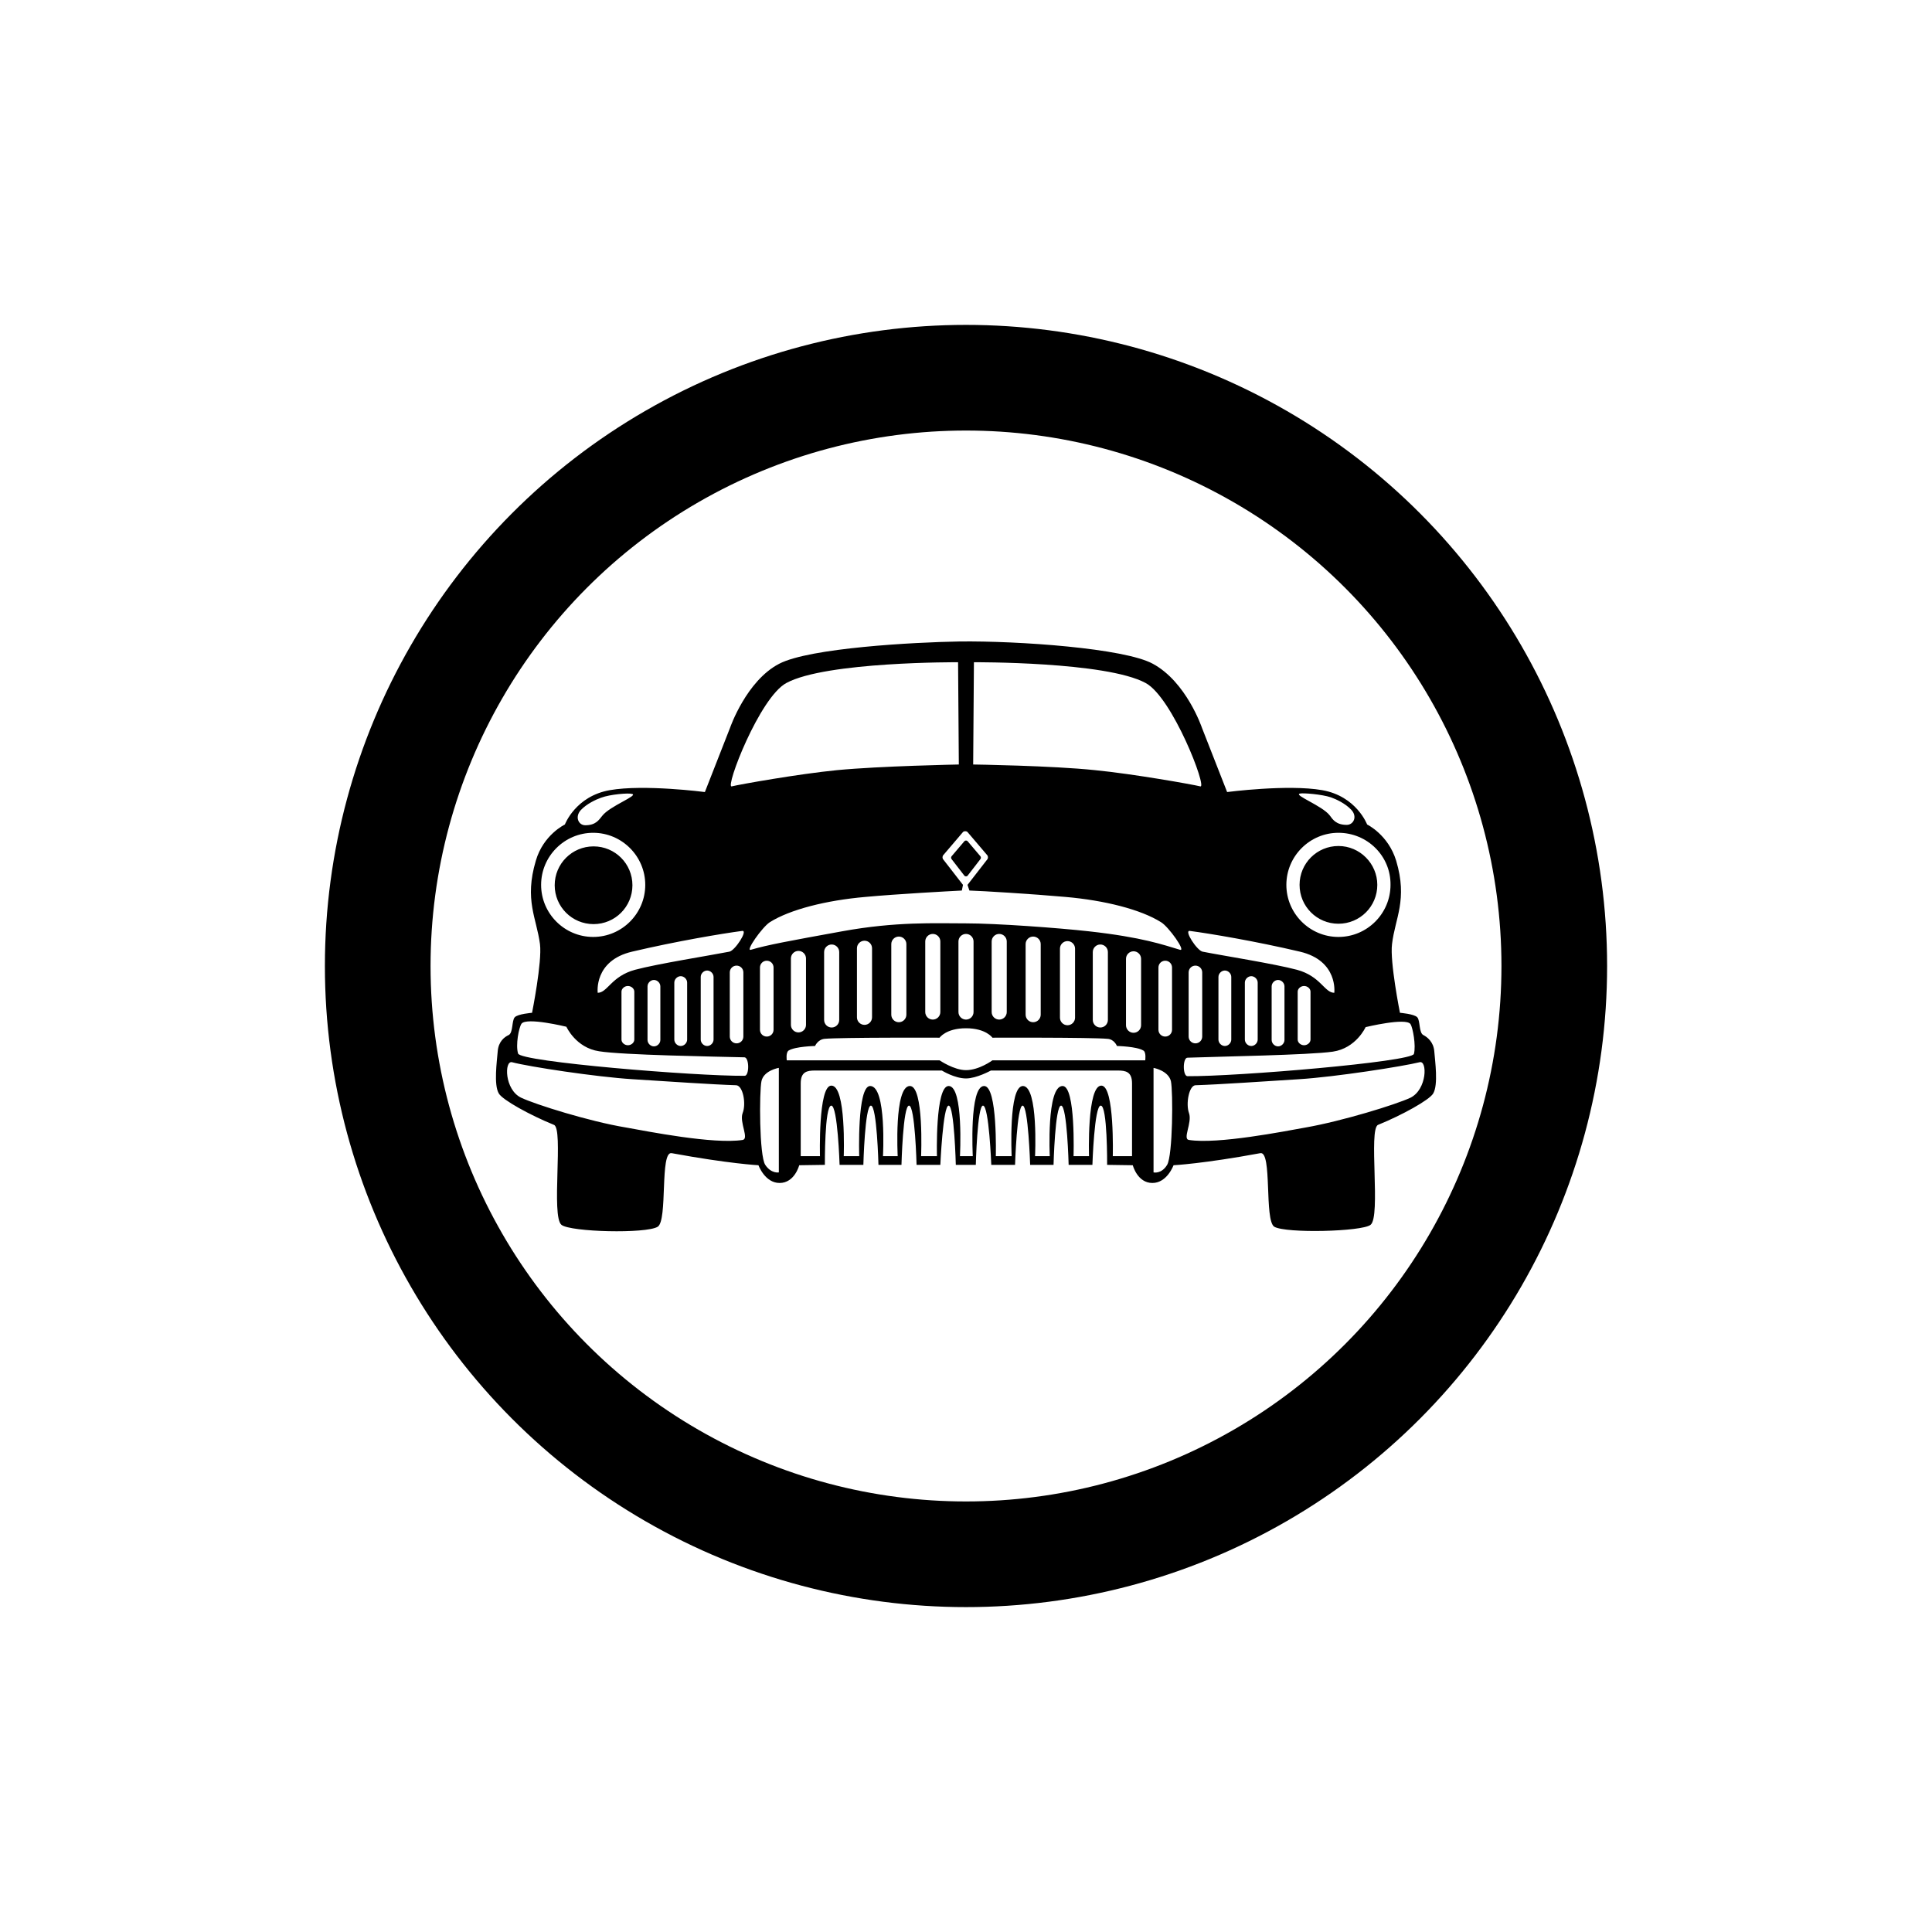 <?xml version="1.0" encoding="utf-8"?>
<!-- Generator: Adobe Illustrator 21.0.2, SVG Export Plug-In . SVG Version: 6.00 Build 0)  -->
<svg version="1.1" id="OLDTIMER" xmlns="http://www.w3.org/2000/svg" xmlns:xlink="http://www.w3.org/1999/xlink" x="0px" y="0px"
	 viewBox="0 0 512 512" style="enable-background:new 0 0 512 512;" xml:space="preserve">
<style type="text/css">
	.st0{fill:none;stroke:#000000;stroke-width:28;stroke-miterlimit:10;}
</style>
<circle class="st0" cx="256" cy="256" r="155.9"/>
<path d="M254.2,170c15.7-0.2,43.8,1.8,51.3,5.9c8.9,4.8,13,16.9,13,16.9l6.7,17.1c0,0,16.1-2.1,25.2-0.5s11.9,9.1,11.9,9.1
	s5.6,2.7,7.7,9.6c3.1,10.4-0.3,15.2-1.1,22.1c-0.6,4.7,2.1,18.2,2.1,18.2s3.8,0.3,4.6,1.2c0.8,0.9,0.4,4.1,1.6,4.7
	c1,0.5,2.7,1.8,2.9,4.3c0.2,2.6,1.1,8.9-0.3,11.2c-1,1.7-8.2,5.7-14.6,8.3c-2.6,1.1,0.8,24.4-2,26.5c-2.3,1.8-22.4,2.3-25.5,0.5
	c-2.7-1.7-0.5-20.1-3.7-19.5c-15.1,2.8-23,3.2-23,3.2s-1.7,4.7-5.6,4.7c-4,0-5.2-4.7-5.2-4.7l-6.8-0.1c0,0,0.1-15.8-1.7-15.7
	c-1.7,0-2.2,15.7-2.2,15.7h-6.3c0,0-0.4-15.7-2-15.7s-2,15.7-2,15.7H273c0,0-0.5-15.7-2-15.7s-2,15.7-2,15.7h-6.3
	c0,0-0.6-15.7-2.2-15.7c-1.5,0-1.9,15.7-1.9,15.7h-5.3c0,0-0.4-15.7-1.9-15.7s-2.2,15.7-2.2,15.7h-6.3c0,0-0.4-15.7-2-15.7
	s-2,15.7-2,15.7h-6.1c0,0-0.4-15.7-2-15.7s-2,15.7-2,15.7h-6.3c0,0-0.5-15.7-2.2-15.7c-1.8,0-1.7,15.7-1.7,15.7l-6.8,0.1
	c0,0-1.2,4.7-5.2,4.7c-3.9,0-5.6-4.7-5.6-4.7s-7.8-0.4-23-3.2c-3.2-0.6-1,17.8-3.7,19.5c-3.1,1.9-23.1,1.4-25.5-0.5
	c-2.8-2.2,0.6-25.5-2-26.5c-6.4-2.6-13.6-6.6-14.6-8.3c-1.4-2.3-0.5-8.6-0.3-11.2s1.8-3.8,2.9-4.3c1.2-0.6,0.8-3.8,1.6-4.7
	c0.8-0.9,4.6-1.2,4.6-1.2s2.7-13.5,2.1-18.2c-0.9-6.9-4.2-11.7-1.1-22.1c2-6.9,7.7-9.6,7.7-9.6s2.8-7.5,11.9-9.1
	c9.1-1.6,25.2,0.5,25.2,0.5l6.7-17.1c0,0,4.3-12.4,13-16.9C214.6,171.7,242.2,170.2,254.2,170z M143.4,234.5
	c0,7.6,6.2,13.8,13.8,13.8s13.8-6.2,13.8-13.8s-6.2-13.8-13.8-13.8S143.4,226.9,143.4,234.5z M157.3,224.3c5.7,0,10.3,4.6,10.3,10.3
	s-4.6,10.3-10.3,10.3s-10.3-4.6-10.3-10.3C147,228.9,151.6,224.3,157.3,224.3z M354.7,220.7c-7.6,0-13.8,6.2-13.8,13.8
	s6.2,13.8,13.8,13.8c7.6,0,13.8-6.2,13.8-13.8C368.6,226.9,362.4,220.7,354.7,220.7z M365,234.5c0,5.7-4.6,10.3-10.3,10.3
	s-10.3-4.6-10.3-10.3s4.6-10.3,10.3-10.3S365,228.9,365,234.5z M208.4,181c-7.1,3.8-16.3,27.8-14.5,27.4c2-0.5,17.7-3.3,27.9-4.3
	c11.4-1.1,32.3-1.5,32.3-1.5l-0.2-27.1C253.9,175.5,218.9,175.3,208.4,181z M258.1,175.5l-0.2,27.1c0,0,20.9,0.3,32.3,1.5
	c10.2,1,25.9,3.8,27.9,4.3c1.9,0.5-7.4-23.6-14.5-27.4C293.1,175.3,258.1,175.5,258.1,175.5z M159.3,211.4c-1.4,0.5-3.8,1.6-5.4,3.3
	c-1.6,1.8-0.6,4,1.2,4c2.8,0,3.6-1.4,4.5-2.5c2-2.6,9.7-5.4,7.9-5.8C166.6,210.1,161.7,210.5,159.3,211.4z M344.5,210.3
	c-1.8,0.4,5.9,3.2,7.9,5.8c0.8,1.1,1.7,2.5,4.5,2.5c1.8,0,2.9-2.2,1.2-4c-1.6-1.7-4-2.8-5.4-3.3
	C350.3,210.5,345.4,210.1,344.5,210.3z M167.5,252.2c-10.2,2.4-9.1,10.9-9.1,10.9c2.6,0,3.6-4.4,9.9-6.1c6-1.6,19.9-3.8,25-4.8
	c1.5-0.3,5-5.7,3.4-5.5C191.4,247.4,179.4,249.4,167.5,252.2z M315.3,246.7c-1.6-0.2,1.9,5.2,3.4,5.5c5,1,19,3.2,25,4.8
	c6.3,1.7,7.3,6.1,9.9,6.1c0,0,1.1-8.5-9.1-10.9C332.6,249.4,320.6,247.4,315.3,246.7z M197.3,280.2c-8.2-0.2-32.3-0.6-38.5-1.6
	c-6.2-0.9-8.7-6.5-8.7-6.5s-10.6-2.6-11.9-0.8c-0.7,1-1.6,5.7-0.9,7.9c0.6,2.2,46.9,6,60,5.9C198.6,285.2,198.6,280.3,197.3,280.2z
	 M314.7,285.2c13.1,0.1,59.4-3.8,60-5.9c0.6-2.2-0.3-7-0.9-7.9c-1.2-1.8-11.9,0.8-11.9,0.8s-2.5,5.6-8.7,6.5s-30.3,1.3-38.5,1.6
	C313.4,280.3,313.4,285.2,314.7,285.2z M195.1,287.6c-6.4-0.2-17.9-1-27.5-1.6s-27.4-3.3-31.9-4.5c-2.1-0.5-2,7.3,2.4,9.4
	c3.8,1.8,18.1,6.3,27.8,7.9c5.6,1,23.2,4.5,30.9,3.3c1.8-0.3-0.9-4.7,0-7.1C197.8,292.5,196.9,287.7,195.1,287.6z M315.1,295
	c0.9,2.5-1.8,6.9,0,7.1c7.6,1.2,25.3-2.3,30.9-3.3c9.7-1.7,24-6.1,27.8-7.9c4.4-2.2,4.5-10,2.4-9.4c-4.4,1.1-22.3,3.9-31.9,4.5
	s-21.1,1.4-27.5,1.6C315.1,287.7,314.2,292.5,315.1,295z M201.8,286.5c-0.6,2.8-0.6,19.8,1,22.2s3.6,2,3.6,2V283
	C206.3,283,202.4,283.7,201.8,286.5z M305.7,283v27.7c0,0,2.1,0.5,3.6-2s1.6-19.4,1-22.2C309.6,283.7,305.7,283,305.7,283z M263,281
	h40.5c0,0,0.3-2.2-0.5-2.6c-1.8-1.1-7-1.2-7-1.2s-0.7-1.8-2.5-1.9c-4.3-0.4-30.5-0.3-30.5-0.3s-1.7-2.5-7-2.5l0,0
	c-5.3,0-7,2.5-7,2.5s-26.2-0.1-30.5,0.3c-1.8,0.2-2.5,1.9-2.5,1.9s-5.2,0.1-7,1.2c-0.8,0.5-0.5,2.6-0.5,2.6H249c0,0,3.8,2.6,7,2.6
	C259.5,283.6,263,281,263,281z M256,285.8c-3,0-6.4-2.1-6.4-2.1s-25.2,0-33.6,0c-2.1,0-3.8,0.3-3.8,3.4c0,4.1,0,19.3,0,19.3h5.1
	c0,0-0.5-18.7,3-18.7c4-0.1,3.3,18.7,3.3,18.7h4.1c0,0-0.6-18.6,2.9-18.6c4.4,0,3.4,18.6,3.4,18.6h3.9c0,0-1-18.5,3.2-18.6
	c3.8-0.1,3,18.6,3,18.6h4.2c0,0-0.5-18.6,3.1-18.6c4,0,3,18.6,3,18.6h1.7h1.7c0,0-1-18.6,3-18.6c3.6,0,3.1,18.6,3.1,18.6h4.2
	c0,0-0.9-18.6,3-18.6c4.1,0.1,3.2,18.6,3.2,18.6h3.9c0,0-0.9-18.6,3.4-18.6c3.5,0,2.9,18.6,2.9,18.6h4.1c0,0-0.6-18.8,3.3-18.7
	c3.5,0.1,3,18.7,3,18.7h5.1c0,0,0-15.2,0-19.3c0-3.1-1.7-3.4-3.8-3.4c-8.4,0-33.6,0-33.6,0S258.8,285.8,256,285.8z M236.2,268.9
	c0,1.1,0.9,2,2,2l0,0c1.1,0,2-0.9,2-2v-18.7c0-1.1-0.9-2-2-2l0,0c-1.1,0-2,0.9-2,2V268.9z M245.2,268.2c0,1.1,0.9,2,2,2l0,0
	c1.1,0,2-0.9,2-2v-18.7c0-1.1-0.9-2-2-2l0,0c-1.1,0-2,0.9-2,2V268.2z M227.1,269.6c0,1.1,0.9,2,2,2l0,0c1.1,0,2-0.9,2-2v-18.3
	c0-1.1-0.9-2-2-2l0,0c-1.1,0-2,0.9-2,2V269.6z M218.4,270.3c0,1.1,0.9,2,2,2l0,0c1.1,0,2-0.9,2-2v-18c0-1.1-0.9-2-2-2l0,0
	c-1.1,0-2,0.9-2,2V270.3z M209.6,271.6c0,1.1,0.9,2,2,2l0,0c1.1,0,2-0.9,2-2V254c0-1.1-0.9-2-2-2l0,0c-1.1,0-2,0.9-2,2V271.6z
	 M201.4,272.9c0,1,0.8,1.8,1.8,1.8l0,0c1,0,1.8-0.8,1.8-1.8v-16.5c0-1-0.8-1.8-1.8-1.8l0,0c-1,0-1.8,0.8-1.8,1.8V272.9z
	 M193.4,274.7c0,1,0.8,1.8,1.8,1.8l0,0c1,0,1.8-0.8,1.8-1.8v-17c0-1-0.8-1.8-1.8-1.8l0,0c-1,0-1.8,0.8-1.8,1.8V274.7z M185.7,275.5
	c0,0.9,0.8,1.7,1.7,1.7l0,0c0.9,0,1.7-0.8,1.7-1.7v-16.6c0-0.9-0.8-1.7-1.7-1.7l0,0c-0.9,0-1.7,0.8-1.7,1.7V275.5z M178.7,275.5
	c0,0.9,0.8,1.7,1.7,1.7l0,0c0.9,0,1.7-0.8,1.7-1.7v-15.1c0-0.9-0.8-1.7-1.7-1.7l0,0c-0.9,0-1.7,0.8-1.7,1.7V275.5z M171.6,275.6
	c0,0.9,0.8,1.7,1.7,1.7l0,0c0.9,0,1.7-0.8,1.7-1.7v-14.2c0-0.9-0.8-1.7-1.7-1.7l0,0c-0.9,0-1.7,0.8-1.7,1.7V275.6z M164.7,275.5
	c0,0.8,0.8,1.5,1.7,1.5l0,0c0.9,0,1.7-0.7,1.7-1.5v-12.7c0-0.8-0.8-1.5-1.7-1.5l0,0c-0.9,0-1.7,0.7-1.7,1.5V275.5z M275.8,250.2
	c0-1.1-0.9-2-2-2l0,0c-1.1,0-2,0.9-2,2v18.7c0,1.1,0.9,2,2,2l0,0c1.1,0,2-0.9,2-2V250.2z M266.8,249.5c0-1.1-0.9-2-2-2l0,0
	c-1.1,0-2,0.9-2,2v18.7c0,1.1,0.9,2,2,2l0,0c1.1,0,2-0.9,2-2V249.5z M284.9,251.4c0-1.1-0.9-2-2-2l0,0c-1.1,0-2,0.9-2,2v18.3
	c0,1.1,0.9,2,2,2l0,0c1.1,0,2-0.9,2-2V251.4z M293.6,252.3c0-1.1-0.9-2-2-2l0,0c-1.1,0-2,0.9-2,2v18c0,1.1,0.9,2,2,2l0,0
	c1.1,0,2-0.9,2-2V252.3z M302.4,254.1c0-1.1-0.9-2-2-2l0,0c-1.1,0-2,0.9-2,2v17.6c0,1.1,0.9,2,2,2l0,0c1.1,0,2-0.9,2-2V254.1z
	 M310.6,256.4c0-1-0.8-1.8-1.8-1.8l0,0c-1,0-1.8,0.8-1.8,1.8v16.5c0,1,0.8,1.8,1.8,1.8l0,0c1,0,1.8-0.8,1.8-1.8V256.4z M318.6,257.7
	c0-1-0.8-1.8-1.8-1.8l0,0c-1,0-1.8,0.8-1.8,1.8v17c0,1,0.8,1.8,1.8,1.8l0,0c1,0,1.8-0.8,1.8-1.8V257.7z M326.3,258.9
	c0-0.9-0.8-1.7-1.7-1.7l0,0c-0.9,0-1.7,0.8-1.7,1.7v16.6c0,0.9,0.8,1.7,1.7,1.7l0,0c0.9,0,1.7-0.8,1.7-1.7V258.9z M333.3,260.4
	c0-0.9-0.8-1.7-1.7-1.7l0,0c-0.9,0-1.7,0.8-1.7,1.7v15.1c0,0.9,0.8,1.7,1.7,1.7l0,0c0.9,0,1.7-0.8,1.7-1.7V260.4z M340.4,261.4
	c0-0.9-0.8-1.7-1.7-1.7l0,0c-0.9,0-1.7,0.8-1.7,1.7v14.2c0,0.9,0.8,1.7,1.7,1.7l0,0c0.9,0,1.7-0.8,1.7-1.7V261.4z M347.3,262.8
	c0-0.8-0.8-1.5-1.7-1.5l0,0c-0.9,0-1.7,0.7-1.7,1.5v12.7c0,0.8,0.8,1.5,1.7,1.5l0,0c0.9,0,1.7-0.7,1.7-1.5V262.8z M258,249.5
	c0-1.1-0.9-2-2-2l0,0c-1.1,0-2,0.9-2,2v18.7c0,1.1,0.9,2,2,2l0,0c1.1,0,2-0.9,2-2V249.5z M254.9,236c-3.8,0.2-16.9,0.9-25.6,1.7
	c-10.3,0.9-19.9,3.3-25.3,6.7c-2,1.3-6.6,7.8-5,7.3c4.4-1.3,9.9-2.3,24.2-4.9c14.3-2.6,24.5-2.1,32.7-2.1c8.3,0,24.5,1.2,32.6,2.1
	c14.4,1.6,19.8,3.6,24.2,4.9c1.7,0.5-3-6.1-5-7.3c-5.4-3.4-15-5.8-25.3-6.7c-8.9-0.8-22.2-1.6-25.5-1.7l-0.5-1.5l5.2-6.7
	c0.3-0.3,0.3-0.9,0-1.2l-5.2-6.1c-0.3-0.3-0.9-0.3-1.2,0l-5.2,6.1c-0.3,0.3-0.3,0.9,0,1.2l5.2,6.7L254.9,236z M256.4,232.1
	c-0.2,0.2-0.6,0.2-0.8,0l-3.4-4.4c-0.2-0.2-0.2-0.6,0-0.8l3.4-4c0.2-0.2,0.6-0.2,0.8,0l3.4,4c0.2,0.2,0.2,0.6,0,0.8L256.4,232.1z"/>
</svg>
